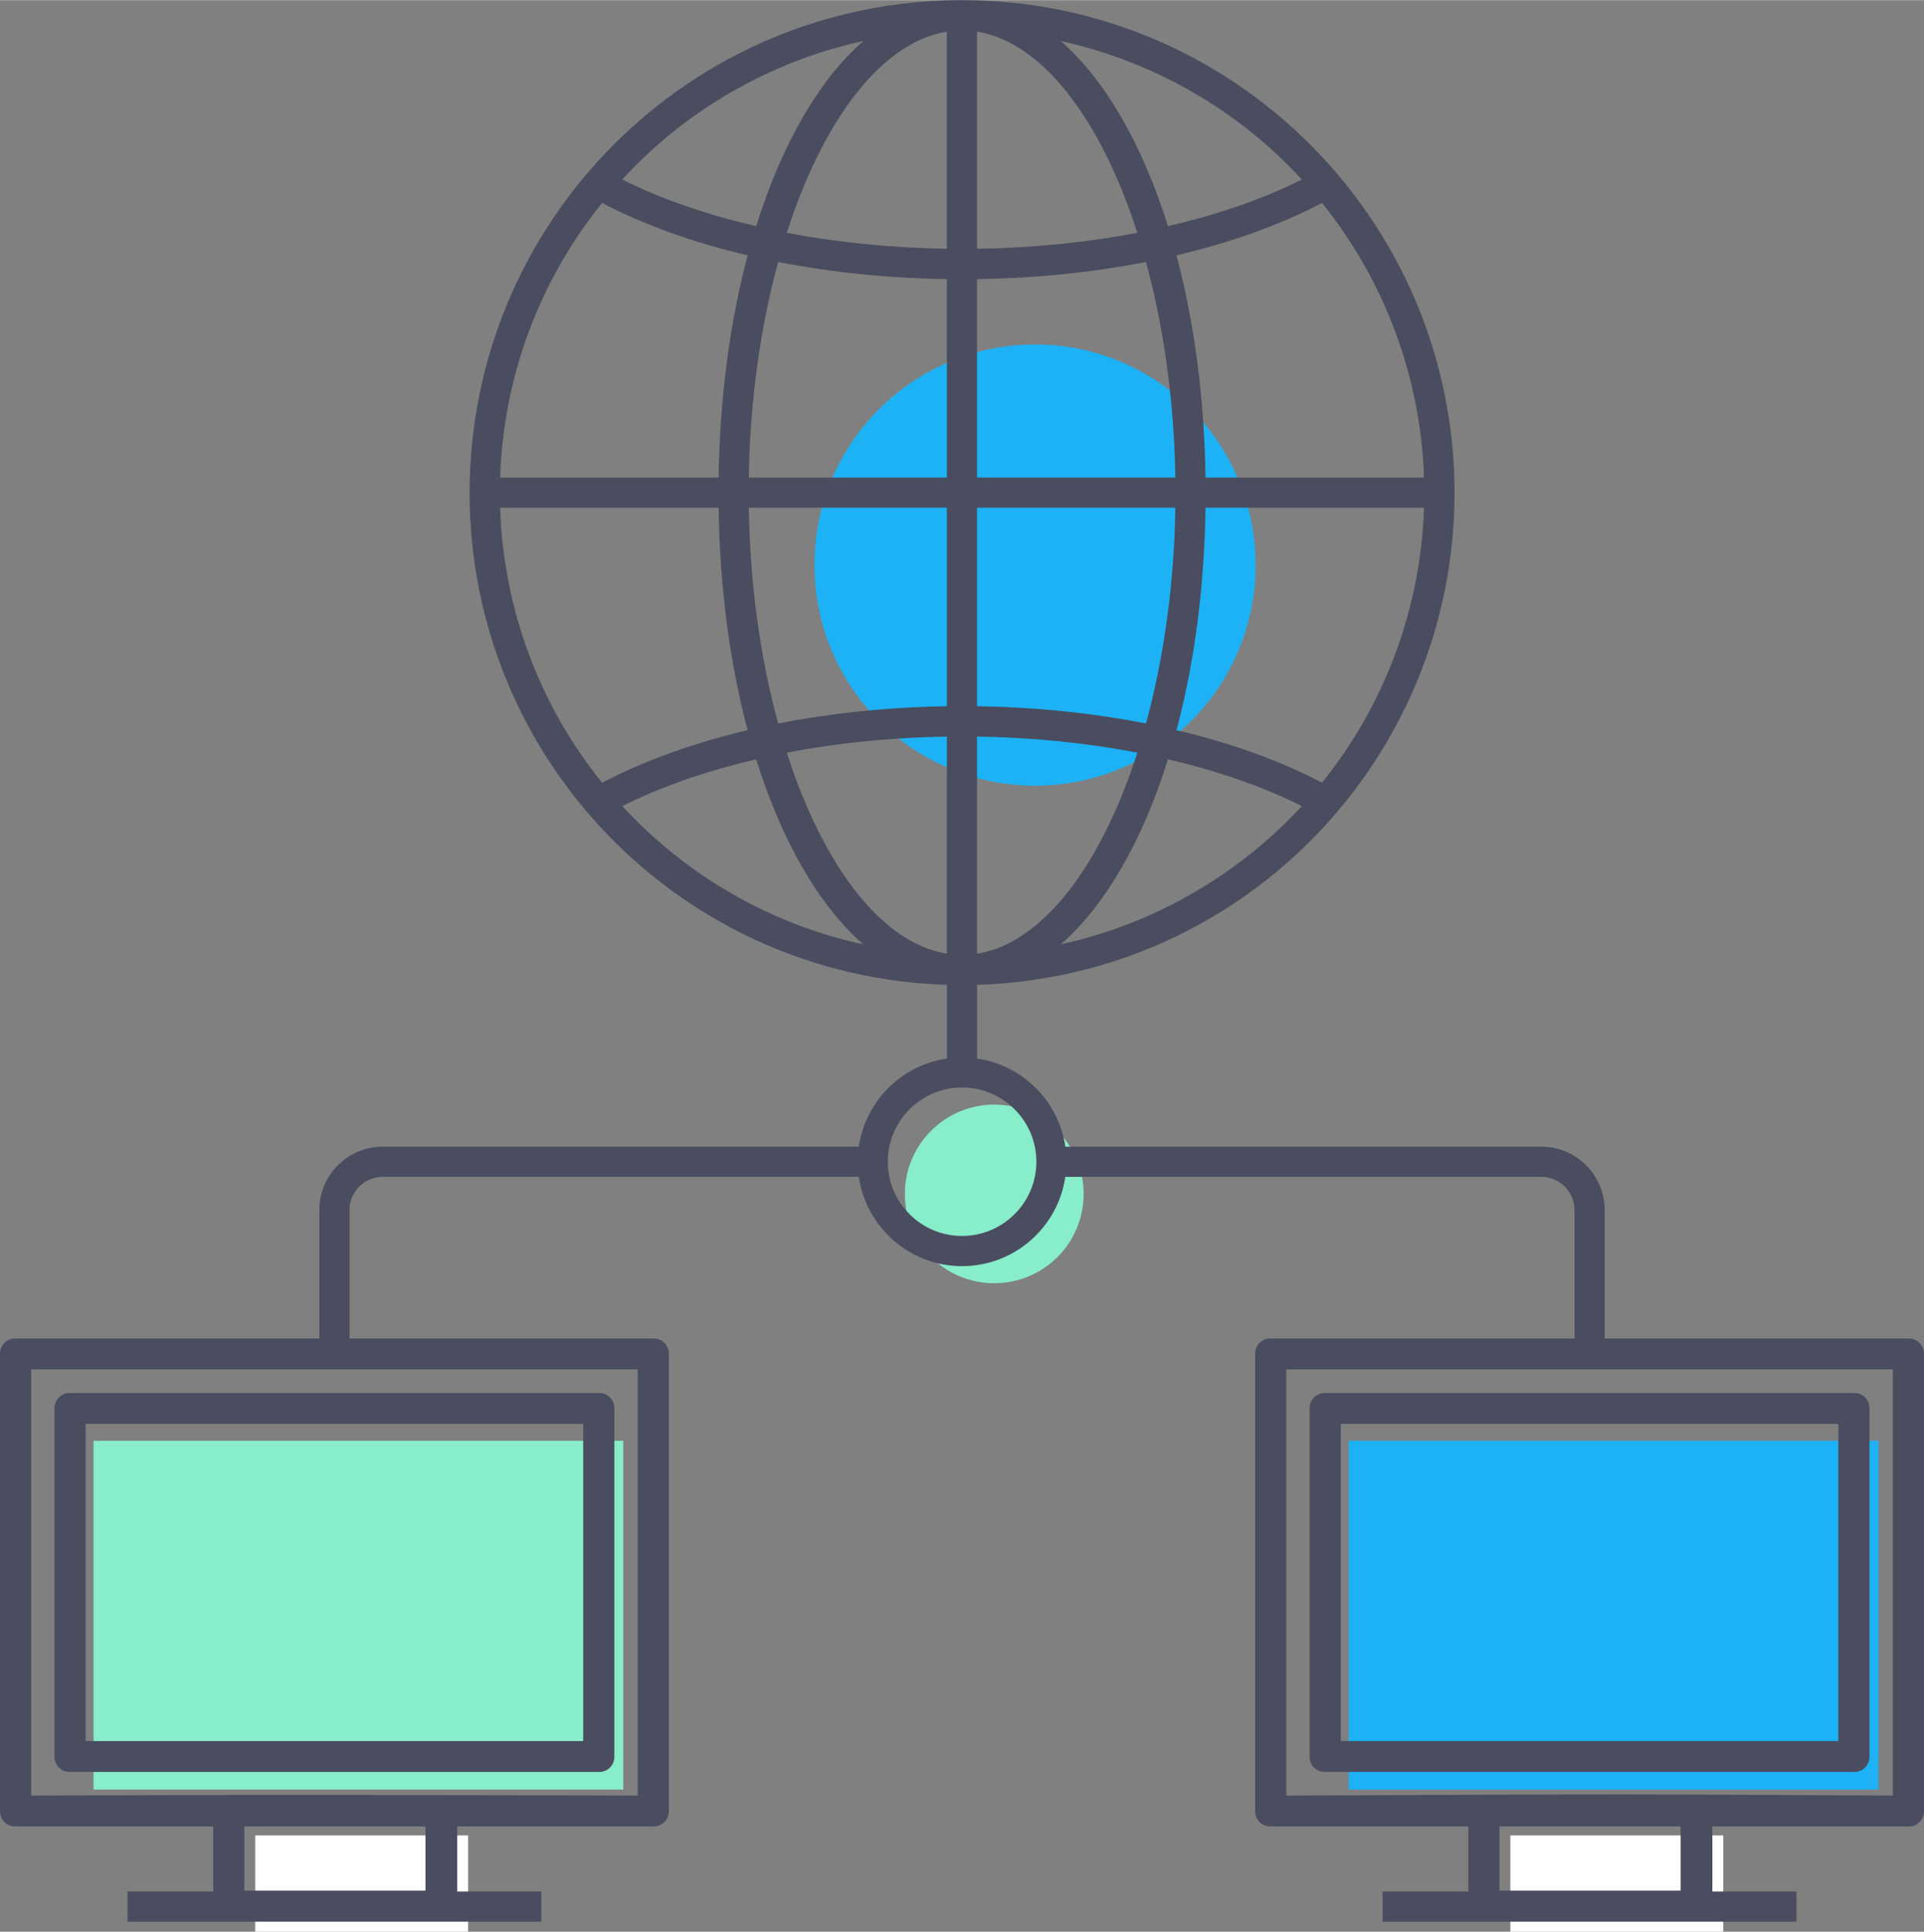<?xml version="1.0" encoding="UTF-8"?>
<!DOCTYPE svg PUBLIC "-//W3C//DTD SVG 1.1//EN" "http://www.w3.org/Graphics/SVG/1.1/DTD/svg11.dtd">
<!-- Creator: CorelDRAW 2018 (64-Bit) -->
<svg xmlns="http://www.w3.org/2000/svg" xml:space="preserve" width="2.551in" height="2.561in" version="1.1" style="shape-rendering:geometricPrecision; text-rendering:geometricPrecision; image-rendering:optimizeQuality; fill-rule:evenodd; clip-rule:evenodd"
viewBox="0 0 2164.49 2172.64"
 xmlns:xlink="http://www.w3.org/1999/xlink">
 <rect x="0" y="0" width="2164.49" height="2172.64" fill="#808080" stroke="none"/>
 <defs>
  <style type="text/css">
   <![CDATA[
    .fil1 {fill:#1DB2F5;fill-rule:nonzero}
    .fil3 {fill:#4A4D5F;fill-rule:nonzero}
    .fil0 {fill:#88EDCA;fill-rule:nonzero}
    .fil2 {fill:white;fill-rule:nonzero}
   ]]>
  </style>
 </defs>
 <g id="Layer_x0020_1">
  <g id="_2345697647408">
   <g>
    <g>
     <g>
      <path class="fil0" d="M1219.09 1342.78c0,55.57 -45.08,100.47 -100.65,100.47 -55.39,0 -100.47,-44.9 -100.47,-100.47 0,-55.4 45.08,-100.47 100.47,-100.47 55.58,0 100.65,45.07 100.65,100.47z"/>
     </g>
     <g>
      <path class="fil1" d="M1412.55 635.45c0,137.13 -111.01,248.14 -248.14,248.14 -136.94,0 -248.14,-111.01 -248.14,-248.14 0,-137.12 111.2,-248.14 248.14,-248.14 137.13,0 248.14,111.01 248.14,248.14z"/>
     </g>
     <g>
      <g>
       <polygon class="fil0" points="105.25,2012.77 105.25,1620.43 701.18,1620.43 701.18,2012.77 "/>
      </g>
      <g>
       <polygon class="fil2" points="526.63,2064.38 526.63,2172.64 287.11,2172.64 287.11,2064.38 "/>
      </g>
     </g>
     <g>
      <g>
       <polygon class="fil1" points="1517.25,2012.77 1517.25,1620.43 2113.19,1620.43 2113.19,2012.77 "/>
      </g>
      <g>
       <polygon class="fil2" points="1938.64,2064.38 1938.64,2172.64 1699.13,2172.64 1699.13,2064.38 "/>
      </g>
     </g>
    </g>
    <path class="fil3" d="M78.27 1992.97l595.94 0c9.37,0 16.97,-7.59 16.97,-16.97l0 -392.35c0,-9.38 -7.6,-16.97 -16.97,-16.97l-595.94 0c-9.38,0 -16.97,7.59 -16.97,16.97l0 392.35c0,9.38 7.6,16.97 16.97,16.97zm577.82 -391.52l0 0 0 356.76 -559.71 0 0 -356.76 559.71 0z"/>
    <path class="fil3" d="M2164.49 2037.29l0 -514.94c0,-9.38 -7.6,-16.97 -16.97,-16.97l-342.29 0 0 -144.49c0,-39.3 -31.98,-71.28 -71.29,-71.28l-535.45 0c-7.47,-51.18 -48.03,-91.65 -99.28,-99.1l0 -82.92c302.75,-9.26 537.13,-257.34 537.13,-553.4 0,-304.35 -246.75,-554.08 -553.99,-554.17 -0.04,0 -0.07,-0.01 -0.1,-0.01l-0.03 0 -0.05 0c-306.86,0 -553.86,249.44 -553.86,554.18 0,298.59 236.89,544.32 536.96,553.4l0 82.92c-51.17,7.46 -91.65,47.93 -99.11,99.1l-535.61 0c-39.31,0 -71.29,31.98 -71.29,71.28l0 144.49 -342.29 0c-9.38,0 -16.97,7.59 -16.97,16.97l0 514.94c0,9.38 7.6,16.97 16.97,16.97l222.92 0 0 73.15 -96.44 0 0 33.95c202.02,0 261.99,0 465.56,0l0 -33.95 -94.63 0 0 -73.15 221.12 0c9.37,0 16.97,-7.59 16.97,-16.97l0 -514.94c0,-9.38 -7.6,-16.97 -16.97,-16.97l-342.29 0 0 -144.49c0,-20.59 16.75,-37.33 37.34,-37.33l535.61 0c8.27,56.72 57.1,100.46 116.08,100.46 59.06,0 107.97,-43.75 116.25,-100.46l535.45 0c20.59,0 37.34,16.74 37.34,37.33l0 144.49 -342.3 0c-9.38,0 -16.97,7.59 -16.97,16.97l0 514.94c0,9.38 7.6,16.97 16.97,16.97l222.92 0 0 73.15 -96.43 0 0 33.95c202.02,0 261.99,0 465.56,0l0 -33.95 -94.63 0 0 -73.15 221.12 0c9.38,0 16.97,-7.59 16.97,-16.97zm-1889.62 89.16l0 0 0 -72.19 203.77 0 0 72.19 -203.77 0zm442.52 -106.95l0 0c-508.18,-1.47 -607.69,-0.01 -682.3,0l0 -479.36 682.3 0 0 479.36zm-17.24 -1112.91l0 0c43.5,-22.01 94.74,-39.56 150.53,-52.65 28.75,91.8 70.52,164.46 120.52,208.15 -104.78,-22.85 -198.85,-77.21 -271.05,-155.5zm271.09 -860.66l0 0c-50.01,43.72 -91.8,116.44 -120.55,208.31 -55.87,-13.05 -107.14,-30.55 -150.57,-52.5 68.36,-75.05 163.44,-132.39 271.12,-155.81zm493.29 155.83l0 0c-43.45,21.95 -94.71,39.45 -150.56,52.5 -28.75,-91.81 -70.53,-164.51 -120.53,-208.24 106.32,23.31 200.96,79.24 271.09,155.74zm22.73 678.49l0 0c-47.06,-24.76 -102.67,-44.7 -163.71,-59.14 19.79,-74.18 31.37,-159.09 32.66,-250.13l245.82 0c-3.66,112.74 -44.01,221.47 -114.77,309.27zm-293.79 181.75l0 0c49.99,-43.7 91.76,-116.34 120.5,-208.08 55.78,13.09 107.02,30.64 150.53,52.65 -72.19,78.25 -167.29,132.79 -271.03,155.42zm-94.33 -233.64l0 0c62.63,0.94 123.53,7.12 180.35,18.09 -40.73,126.76 -106.54,214.4 -180.35,226.14l0 -244.23zm0 -34.14l0 0 0 -223.24 223.12 0c-1.36,87.53 -13.28,170.36 -33.05,242.65 -59.91,-11.79 -124.17,-18.43 -190.07,-19.4zm0 -257.19l0 0 0 -223.23c65.94,-0.96 130.2,-7.56 190.06,-19.28 19.75,72.24 31.67,155.04 33.06,242.5l-223.11 0zm0 -257.36l0 0 0 -244.23c73.81,11.74 139.61,99.44 180.34,226.25 -56.78,10.91 -117.66,17.04 -180.34,17.98zm-33.95 -0.02l0 0c-62.58,-0.97 -123.36,-7.09 -180.03,-17.98 40.67,-126.7 106.35,-214.35 180.03,-226.2l0 244.18zm0 34.15l0 0 0 223.23 -222.78 0c1.39,-87.49 13.29,-170.28 33.03,-242.53 59.75,11.7 123.9,18.3 189.74,19.3zm0 257.18l0 0 0 223.26c-65.8,1 -129.95,7.63 -189.75,19.41 -19.76,-72.3 -31.67,-155.14 -33.03,-242.67l222.78 0zm0 257.4l0 0 0 244.18c-73.68,-11.84 -139.37,-99.45 -180.04,-226.09 56.71,-10.95 117.5,-17.11 180.04,-18.09zm291.01 -291.35l0 0c-1.31,-90.96 -12.89,-175.81 -32.66,-249.96 61.12,-14.4 116.73,-34.28 163.71,-58.97 70.7,87.72 111.04,196.31 114.77,308.92l-245.82 0zm-678.82 -308.94l0 0c46.98,24.68 102.58,44.56 163.72,58.97 -19.76,74.14 -31.33,159 -32.64,249.97l-245.83 0c3.71,-112.92 44.03,-221.49 114.75,-308.94zm131.08 342.89l0 0c1.28,91.04 12.86,175.96 32.64,250.15 -61.06,14.45 -116.66,34.39 -163.71,59.14 -70.78,-87.5 -111.12,-196.22 -114.77,-309.28l245.84 0zm273.78 819.08l0 0c-46.04,0 -83.5,-37.46 -83.5,-83.49 0,-46.03 37.46,-83.49 83.5,-83.49 46.14,0 83.67,37.46 83.67,83.49 0,46.03 -37.54,83.49 -83.67,83.49zm604.64 664.2l0 0 203.77 0 0 72.19 -203.77 0 0 -72.19zm-239.78 -34.76l0 0 0 -479.36 682.3 0 0 479.36c-329.11,-1.58 -267.9,-1.74 -682.3,0z"/>
    <path class="fil3" d="M2086.21 1566.67l-595.93 0c-9.37,0 -16.97,7.59 -16.97,16.97l0 392.35c0,9.38 7.6,16.97 16.97,16.97l595.93 0c9.38,0 16.97,-7.59 16.97,-16.97l0 -392.35c0,-9.38 -7.6,-16.97 -16.97,-16.97zm-577.81 391.54l0 0 0 -356.76 559.69 0 0 356.76 -559.69 0z"/>
   </g>
  </g>
 </g>
</svg>

